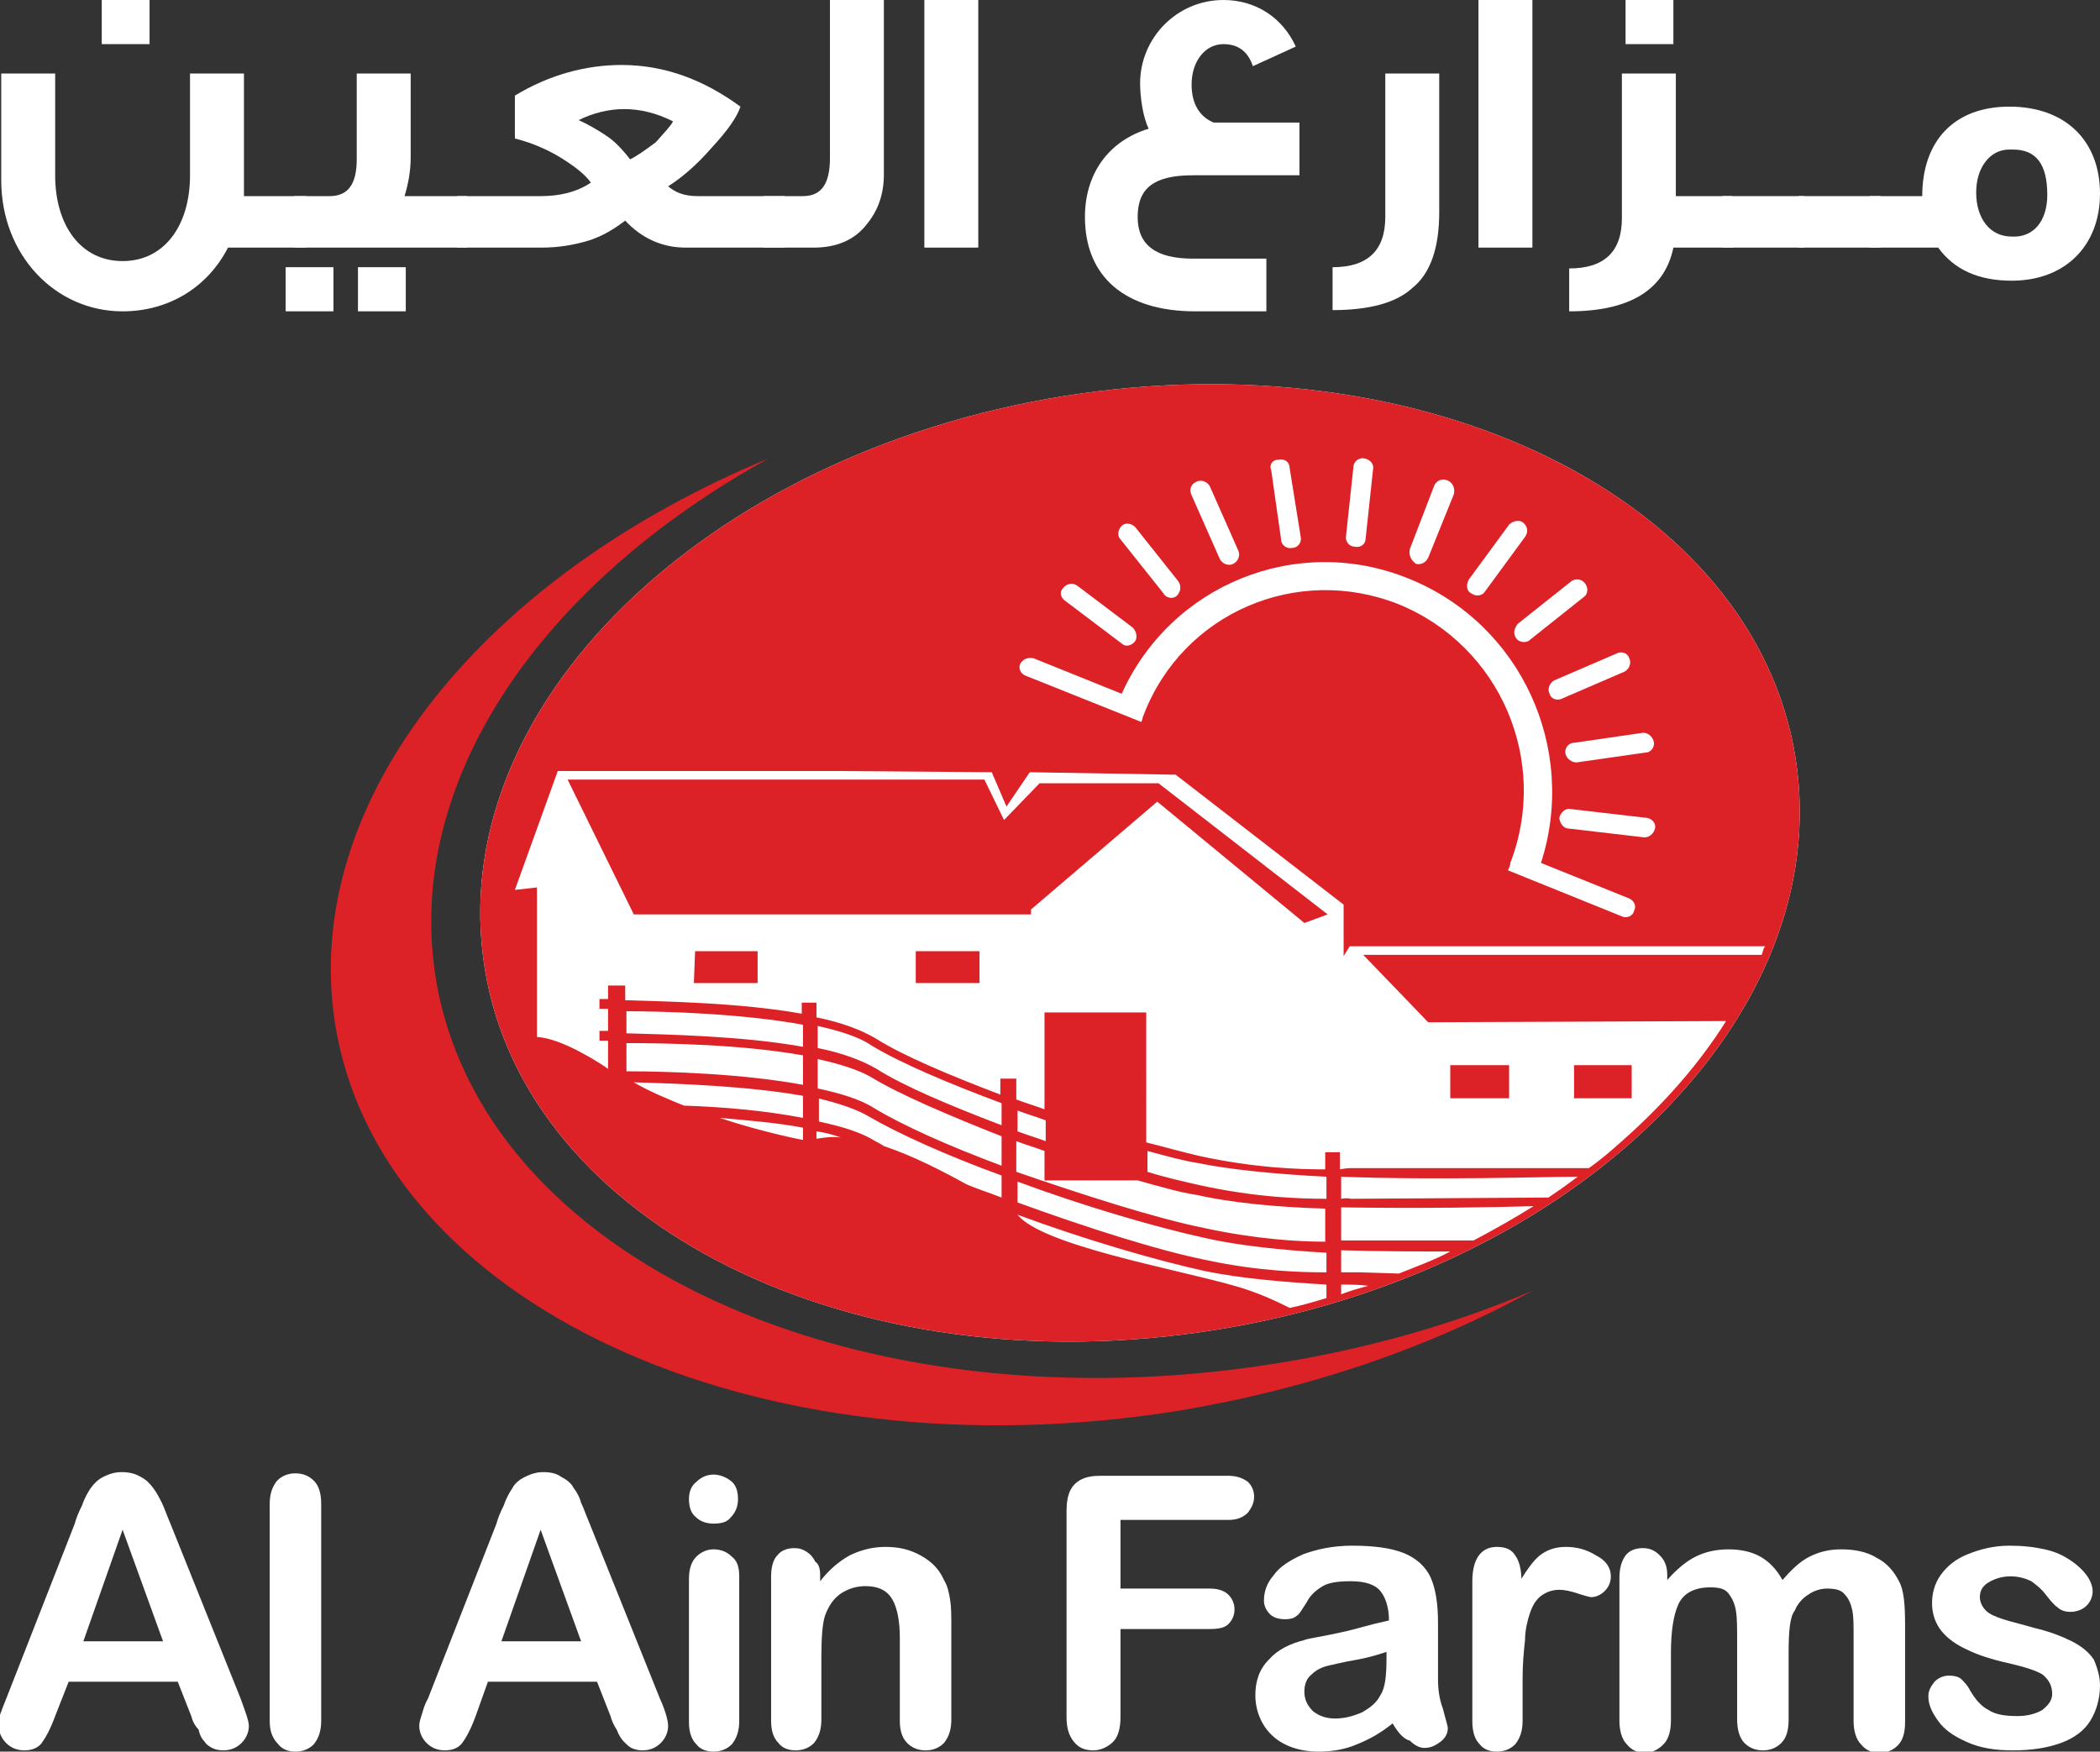 <?xml version="1.0" encoding="utf-8"?>
<!-- Generator: Adobe Illustrator 29.0.1, SVG Export Plug-In . SVG Version: 9.03 Build 54978)  -->
<svg version="1.0" id="Layer_1" xmlns="http://www.w3.org/2000/svg" xmlns:xlink="http://www.w3.org/1999/xlink" x="0px" y="0px"
	 viewBox="0 0 171.3 142.9" style="enable-background:new 0 0 171.3 142.9;" xml:space="preserve">
<rect x="0" y="0" width="171.3" height="142.9" fill="#333333" stroke="none"/>
<style type="text/css">
	.st0{fill:#DD2227;}
	.st1{fill:#FFFFFF;}
</style>
<g>
	<g>
		<path class="st0" d="M125,105.3c-6.3,2.7-13.3,4.7-20.7,5.9c-34.5,5.6-65.3-8.6-68.8-31.7c-2.4-15.9,8.7-31.9,27.2-42.1
			C39.5,47,24.6,65.2,27.3,83.3c3.5,23.1,34.3,37.3,68.8,31.8C106.9,113.3,116.7,109.9,125,105.3"/>
	</g>
	<g>
		<path class="st1" d="M146.6,62.8c-2.6-21.2-28.8-34.9-58.4-30.7S36.7,56.8,39.4,78c2.6,21.1,28.8,34.9,58.4,30.7
			C127.4,104.5,149.2,83.9,146.6,62.8"/>
	</g>
	<g>
		<path class="st0" d="M146.6,62.8c-2.6-21.2-28.8-34.9-58.4-30.7S36.7,56.8,39.4,78c2.6,21.1,28.8,34.9,58.4,30.7
			C127.4,104.5,149.2,83.9,146.6,62.8 M134.9,60.5c0.1,0.4-0.2,0.9-0.7,0.9l-5.6,0.8c-0.4,0-0.8-0.3-0.9-0.7s0.2-0.9,0.7-0.9
			l5.5-0.8C134.4,59.7,134.8,60.1,134.9,60.5 M135,67.6c-0.1,0.4-0.5,0.8-1,0.7l-6-0.7c-0.5,0-0.8-0.5-0.8-0.9
			c0.1-0.4,0.5-0.8,0.9-0.7l6,0.7C134.7,66.7,135.1,67.1,135,67.6 M132.9,53.7c0.2,0.4,0,0.9-0.4,1.1l-5.1,2.2c-0.4,0.2-0.9,0-1-0.4
			c-0.2-0.4,0-0.9,0.4-1.1l5.1-2.2C132.3,53.1,132.8,53.3,132.9,53.7 M129.3,47.6c0.3,0.4,0.2,0.9-0.1,1.1l-4.4,3.5
			c-0.3,0.3-0.9,0.2-1.1-0.1c-0.3-0.4-0.2-0.8,0.1-1.2l4.4-3.5C128.5,47.2,129,47.2,129.3,47.6 M119.8,47.3l3.3-4.5
			c0.3-0.3,0.8-0.4,1.1-0.2c0.4,0.3,0.5,0.8,0.2,1.2l-3.3,4.5c-0.2,0.3-0.7,0.4-1.1,0.1C119.6,48.2,119.6,47.7,119.8,47.3 M115,44.8
			l2-5.2c0.2-0.4,0.6-0.6,1.1-0.4c0.4,0.2,0.6,0.6,0.5,1.1l-2.1,5.2c-0.2,0.4-0.6,0.6-1,0.5C115.1,45.7,114.9,45.3,115,44.8
			 M109.8,43.7l0.6-5.6c0-0.4,0.4-0.8,0.9-0.7s0.8,0.5,0.7,0.9l-0.6,5.6c0,0.5-0.4,0.8-0.9,0.7C110.1,44.6,109.7,44.2,109.8,43.7
			 M104.3,37.5c0.5-0.1,0.9,0.2,0.9,0.7l0.9,5.6c0.1,0.4-0.2,0.9-0.7,0.9c-0.4,0.1-0.9-0.2-0.9-0.7l-0.8-5.6
			C103.5,37.9,103.8,37.5,104.3,37.5 M97.6,39.3c0.4-0.2,0.9,0,1.1,0.4l2.3,5.2c0.2,0.4,0,0.9-0.4,1.1c-0.4,0.2-0.9,0-1.1-0.4
			l-2.3-5.2C97,40,97.1,39.5,97.6,39.3 M91.5,42.9c0.3-0.3,0.8-0.2,1.1,0.1l3.5,4.4c0.3,0.4,0.2,0.9-0.1,1.2
			c-0.3,0.3-0.9,0.2-1.1-0.2L91.4,44C91.1,43.7,91.2,43.2,91.5,42.9 M86.7,48c0.3-0.4,0.8-0.5,1.2-0.2l4.5,3.4
			c0.3,0.3,0.4,0.8,0.2,1.1c-0.3,0.4-0.8,0.5-1.1,0.2L87,49.1C86.5,48.8,86.4,48.3,86.7,48 M83.2,54.2c0.2-0.4,0.6-0.6,1.1-0.5
			l7.2,2.9c4-8.9,14.3-13.1,23.4-9.4c9.2,3.7,13.8,13.9,10.8,23.2l7.2,2.9c0.4,0.2,0.6,0.6,0.4,1c-0.1,0.4-0.5,0.6-0.9,0.5L123,71
			c0.1-0.2,0.2-0.4,0.2-0.6c3.2-8.3-0.8-17.7-9.1-21.1c-8.3-3.3-17.6,0.7-20.8,9c-0.1,0.2-0.1,0.4-0.2,0.6l-9.5-3.8
			C83.2,54.9,83.1,54.5,83.2,54.2 M51.1,82.5c3.2,0,9.5,0.2,14.4,1.1v1.8c-5-0.9-11.2-1-14.4-1.1V82.5z M111,101.2c0,0-0.6,0-1.6,0
			v-2.7c6.4,0.1,12.5,0,15.7-0.1c-1.6,1-3.2,1.9-4.9,2.8L111,101.2z M108.2,103.8c-2.2,0-5.6-0.1-9.8-1c-4-0.8-9.9-2.7-15.4-4.7
			v-1.7c5.4,2,11.2,3.7,15.3,4.6c2.6,0.6,6.3,1,9.9,1.2V103.8z M55.8,90.2c-1.5-0.6-2.9-1.2-4.1-1.9c3.6,0.1,9.3,0.3,13.8,1.1v1.8
			C62.4,90.6,58.9,90.3,55.8,90.2 M66.7,86.4c1.8,0.4,3.4,0.9,4.4,1.5c2.3,1.4,6.3,3.1,10.6,4.8v2.4c-4.3-1.6-8.1-3.3-10.4-4.7
			c-1.1-0.7-2.7-1.2-4.6-1.6V86.4L66.7,86.4z M92.8,96.3c1.8,0.5,3.5,1,4.9,1.2c2.6,0.6,6.5,1,10.4,1.1v2.7c-2.2,0-5.6-0.2-9.8-1.1
			c-4-0.8-9.9-2.7-15.4-4.6v-2.5c0.8,0.3,1.5,0.5,2.3,0.8v2.4H92.8z M66.7,89.6c1.7,0.4,3.2,0.9,4.2,1.5c2.4,1.4,6.4,3.2,10.8,4.8
			v1.8c-1-0.4-2-0.7-2.9-1.1c-1.8-1-4.3-2.3-6.7-3.1l0,0c-0.3-0.2-0.5-0.3-0.7-0.4c-1.1-0.7-2.7-1.2-4.6-1.6v-1.9H66.7z M110.2,97.8
			c0,0-0.3-0.1-0.8,0V96c8,0.3,16.5,0,19.3,0c-0.8,0.6-1.5,1.1-2.4,1.7L110.2,97.8z M108.2,97.8c-2.1,0-5.7-0.1-10.3-1.1
			c-1.3-0.3-2.7-0.6-4.3-1.1v-1.7c1.5,0.4,2.9,0.8,4.2,1c2.4,0.5,6.3,0.9,10.4,1.1C108.2,96,108.2,97.8,108.2,97.8z M85.3,93.1
			c-0.8-0.3-1.5-0.5-2.3-0.8v-1.7c0.8,0.3,1.5,0.5,2.3,0.8V93.1z M81.7,91.8c-4.2-1.6-8-3.2-10.2-4.6c-1.2-0.7-2.8-1.3-4.8-1.7v-1.8
			c1.8,0.4,3.4,0.9,4.4,1.6c2.3,1.4,6.3,3.1,10.6,4.7V91.8z M65.5,86.1v2.4c-4.9-0.9-10.9-1.1-14.4-1.1v-2.3
			C54.3,85.1,60.5,85.2,65.5,86.1 M65.5,93c0,0-3.2-0.6-6.8-1.8c2.3,0.2,4.7,0.4,6.8,0.8V93z M68.6,92.8c-0.7-0.1-1.3,0-2,0.1v-0.6
			C67.4,92.4,68,92.6,68.6,92.8 M108.2,105.9c-1,0.3-2,0.6-3,0.8c-1.2-0.6-2.7-1.3-4.5-1.8c-4.9-1.4-15.7-3.3-17.7-5.8l0,0
			c5.4,2,11.2,3.7,15.3,4.6c2.9,0.6,6.5,0.9,9.9,1.1C108.2,104.8,108.2,105.9,108.2,105.9z M109.4,105.6v-0.8c0.7,0,1.5,0,2.2,0.1
			l0,0C110.9,105.1,110.1,105.3,109.4,105.6 M114.1,103.9L114.1,103.9l-3.1-0.1c0,0-0.6,0-1.6,0V102c3.2,0.1,6.6,0.1,8.9,0.1l0,0
			C117,102.8,115.6,103.3,114.1,103.9 M143.7,77.9h-32.5l5.3,5.5l24.3-0.1c-2.2,3.5-5.1,6.8-8.5,9.8c-0.9,0.8-1.7,1.5-2.7,2.2h-19.5
			c0,0-0.3,0-0.8,0.1V94h-1.2v1.4c-2.1,0-5.7-0.1-10.3-1.1c-1.3-0.3-2.7-0.7-4.3-1.1V82.6h-8.3v7.9c-0.8-0.3-1.5-0.5-2.3-0.8V88
			h-1.3v1.3c-4.2-1.6-8-3.2-10.2-4.6c-1.2-0.7-2.8-1.3-4.8-1.7v-1.2h-1.2v0.9c-5-0.9-11.2-1-14.4-1.1v-1.2h-1.4v1.1
			c-0.4,0-0.7,0-0.7,0v0.8h0.7v1.8c-0.4,0-0.7,0-0.7,0v0.8h0.7v2.3l0,0l0,0c-0.4-0.3-3.7-2.5-5.8-2.6V72.4L42,72.6l3.5-9.7h22.6
			L80.9,63l1.2,2.8L84,63l11.9,0.2l13.7,10.6V78l0.5-0.8H134h10C143.8,77.4,143.8,77.7,143.7,77.9"/>
	</g>
	<g>
		<polygon class="st0" points="84.8,63.9 81.9,66.9 80.3,63.6 46.3,63.6 51.7,74.6 84.1,74.6 84.1,74.2 94.4,65.4 106.4,75.3 
			108.3,74.6 94.5,63.9 		"/>
	</g>
	<g>
		<polygon class="st0" points="56.6,80.2 61.8,80.2 61.8,77.6 56.7,77.6 		"/>
	</g>
	<g>
		<polygon class="st0" points="74.7,80.2 79.9,80.2 79.9,77.6 74.7,77.6 		"/>
	</g>
	<g>
		<polygon class="st0" points="120.1,89.6 123.1,89.6 123.1,86.9 118.3,86.9 118.3,89.6 118.9,89.6 		"/>
	</g>
	<g>
		<polygon class="st0" points="132.4,89.6 133.1,89.6 133.1,86.9 128.4,86.9 128.4,89.6 129.3,89.6 		"/>
	</g>
	<g>
		<path class="st1" d="M25,20.2h-6.4c-1.7,3.3-4.9,5.2-8.6,5.2c-5.5,0-9.9-4.6-9.9-10.7V6h4.4v8.3c0,4.1,2.1,7,5.5,7s5.5-2.9,5.5-7
			V6h4.4v10H25V20.2z M12.2,3.6H8.3V0h3.9C12.2,0,12.2,3.6,12.2,3.6z"/>
	</g>
	<g>
		<path class="st1" d="M27.2,25.4h-3.9v-3.6h3.9V25.4z M38.1,20.2H24V16h2.9c1.5,0,2.2-1,2.2-3V6h4.4v6.8c0,1.2-0.2,2.2-0.5,3.2h5.1
			V20.2z M33.1,25.4h-3.9v-3.6h3.9V25.4z"/>
	</g>
	<g>
		<path class="st1" d="M64,20.2h-8.1c-1.8,0-3.5-0.7-4.9-2.2c-0.8,0.6-1.7,1.2-2.9,1.6c-1.3,0.4-2.6,0.6-3.9,0.6h-6.9V16h6.8
			c1.5,0,2.9-0.3,4.1-1.1c-0.5-0.7-1.3-1.3-2.4-2c-1.3-0.8-2.6-1.3-3.8-1.6V7.8c2.8-1.7,5.8-2.5,8.7-2.5c3.5,0,6.7,1.2,9.7,3.4
			c-0.3,0.9-1.1,2-2.3,3.3c-1.3,1.5-2.5,2.5-3.6,3.2c0.6,0.5,1.3,0.8,2.4,0.8H64V20.2z M54.9,9.9c-1.4-0.7-2.7-1-4-1
			c-1.2,0-2.5,0.3-3.7,0.9c0.9,0.4,1.7,0.9,2.3,1.3c0.6,0.4,1.2,1,1.9,1.9c0.6-0.3,1.3-0.8,2.1-1.4C54.2,10.8,54.7,10.3,54.9,9.9"/>
	</g>
	<g>
		<path class="st1" d="M72.1,14.2c0,1.7-0.5,3-1.4,4.1c-1,1.3-2.5,1.9-4.3,1.9h-4.1V16h3.2c1.5,0,2.2-1,2.2-3.1V0h4.4
			C72.1,0,72.1,14.2,72.1,14.2z"/>
	</g>
	<g>
		<rect x="75.4" y="0" class="st1" width="4.4" height="20.2"/>
	</g>
	<g>
		<path class="st1" d="M106,14.3h-8.7c-3.1,0-4.5,1-4.5,3.4c0,2.3,1.5,3.4,4.5,3.4h6v4.3h-5.8c-5.7,0-9-2.8-9-7.7
			c0-3.5,1.9-6.2,5.2-7.2c-0.5-1-0.7-2.7-0.7-3.7C93,3.1,96,0,99.8,0c2.6,0,4.8,1.4,5.9,3.8l-3.5,1.6c-0.4-1.2-1.2-1.8-2.4-1.8
			c-1.5,0-2.6,1.4-2.6,3.3c0,1.5,0.6,2.6,1.8,3.1h7C106,10,106,14.3,106,14.3z"/>
	</g>
	<g>
		<path class="st1" d="M117.4,17.3c0,2.9-0.7,5-2.2,6.2c-1.3,1.2-3.5,1.8-6.5,1.8v-3.5c2.9,0,4.3-1.4,4.3-4.1V6h4.4
			C117.4,6,117.4,17.3,117.4,17.3z"/>
	</g>
	<g>
		<rect x="120.6" y="0" class="st1" width="4.4" height="20.2"/>
	</g>
	<g>
		<path class="st1" d="M141.4,20.2h-4.9c-0.7,3.4-3.5,5.2-8.5,5.2v-3.5c2.9,0,4.3-1.4,4.3-4.1V6h4.4v10h4.6L141.4,20.2L141.4,20.2z
			 M136.5,3.6h-3.9V0h3.9V3.6z"/>
	</g>
	<g>
		<rect x="140.5" y="16" class="st1" width="6.7" height="4.2"/>
	</g>
	<g>
		<rect x="146.7" y="16" class="st1" width="6.7" height="4.2"/>
	</g>
	<g>
		<path class="st1" d="M171.3,15.8c0,4.2-2.8,7.1-7.2,7.1c-2.7,0-4.7-0.9-6-2.7h-5.6V16h4.3c0-4.5,2.6-7.3,7.1-7.3
			C168.5,8.7,171.3,11.5,171.3,15.8 M167,15.9c0-2.5-0.9-3.7-2.8-3.7h-0.3c-1.6,0-2.7,1.5-2.7,3.5c0,2.1,1.1,3.6,2.9,3.6
			C165.9,19.4,167,18,167,15.9"/>
	</g>
	<g>
		<path class="st1" d="M15.6,140l-1.1-2.8H5.6L4.5,140c-0.4,1.1-0.8,1.8-1.1,2.2s-0.8,0.6-1.4,0.6s-1.1-0.2-1.5-0.6
			c-0.4-0.4-0.6-0.9-0.6-1.4c0-0.3,0-0.6,0.1-0.9c0.1-0.3,0.3-0.8,0.5-1.3l5.6-14.3c0.1-0.4,0.3-0.9,0.6-1.5
			c0.2-0.6,0.5-1.1,0.7-1.4c0.3-0.4,0.6-0.7,1-0.9c0.4-0.2,0.9-0.4,1.5-0.4s1.1,0.1,1.6,0.4c0.4,0.2,0.7,0.5,1,0.9s0.5,0.8,0.7,1.2
			c0.2,0.4,0.4,1,0.7,1.7l5.7,14.2c0.4,1.1,0.7,1.9,0.7,2.3c0,0.5-0.2,1-0.6,1.4s-0.9,0.6-1.5,0.6c-0.4,0-0.7-0.1-0.9-0.2
			c-0.2-0.1-0.5-0.3-0.6-0.5c-0.2-0.2-0.4-0.5-0.5-1C15.9,140.8,15.7,140.4,15.6,140 M6.8,133.9h6.5l-3.3-9.1L6.8,133.9z"/>
	</g>
	<g>
		<path class="st1" d="M22,140.4v-17.7c0-0.8,0.2-1.4,0.6-1.9c0.4-0.4,0.9-0.6,1.5-0.6s1.1,0.2,1.5,0.6s0.6,1,0.6,1.9v17.7
			c0,0.8-0.2,1.4-0.6,1.9c-0.4,0.4-0.9,0.6-1.5,0.6s-1.1-0.2-1.4-0.6C22.2,141.8,22,141.2,22,140.4"/>
	</g>
	<g>
		<path class="st1" d="M49.8,140l-1.1-2.8h-8.9l-1,2.8c-0.4,1.1-0.8,1.8-1.1,2.2s-0.8,0.6-1.4,0.6c-0.6,0-1.1-0.2-1.5-0.6
			c-0.4-0.4-0.6-0.9-0.6-1.4c0-0.3,0.1-0.6,0.2-0.9c0.1-0.3,0.2-0.8,0.5-1.3l5.6-14.3c0.1-0.4,0.3-0.9,0.6-1.5
			c0.2-0.6,0.5-1.1,0.7-1.4c0.2-0.4,0.6-0.7,1-0.9c0.4-0.2,0.9-0.4,1.5-0.4s1.1,0.1,1.5,0.4c0.4,0.2,0.8,0.5,1,0.9
			c0.3,0.4,0.5,0.8,0.6,1.2c0.2,0.4,0.4,1,0.7,1.7l5.7,14.2c0.5,1.1,0.7,1.9,0.7,2.3c0,0.5-0.2,1-0.6,1.4c-0.4,0.4-0.9,0.6-1.5,0.6
			c-0.4,0-0.7-0.1-0.9-0.2c-0.2-0.1-0.4-0.3-0.6-0.5c-0.2-0.2-0.4-0.5-0.6-1C50.1,140.8,49.9,140.4,49.8,140 M40.9,133.9h6.5
			l-3.3-9.1L40.9,133.9z"/>
	</g>
	<g>
		<path class="st1" d="M58.2,124.3c-0.6,0-1.1-0.2-1.4-0.5c-0.4-0.3-0.6-0.8-0.6-1.5c0-0.6,0.2-1.1,0.6-1.4c0.4-0.4,0.9-0.6,1.4-0.6
			s1,0.2,1.4,0.5s0.6,0.8,0.6,1.5c0,0.6-0.2,1.1-0.6,1.5C59.3,124.2,58.8,124.3,58.2,124.3 M60.3,128.6v11.8c0,0.8-0.2,1.4-0.6,1.9
			c-0.4,0.4-0.9,0.6-1.5,0.6s-1.1-0.2-1.4-0.6c-0.4-0.4-0.6-1-0.6-1.8v-11.7c0-0.8,0.2-1.4,0.6-1.8c0.4-0.4,0.9-0.6,1.4-0.6
			c0.6,0,1.1,0.2,1.5,0.6C60.1,127.3,60.3,127.8,60.3,128.6"/>
	</g>
	<g>
		<path class="st1" d="M66.9,128.5v0.5c0.7-0.9,1.5-1.6,2.4-2.1c0.8-0.4,1.8-0.7,2.9-0.7s2,0.2,2.9,0.7s1.5,1.1,1.9,2
			c0.3,0.5,0.4,1,0.5,1.6s0.1,1.3,0.1,2.2v7.6c0,0.8-0.2,1.4-0.6,1.9c-0.4,0.4-0.9,0.6-1.5,0.6s-1.1-0.2-1.5-0.6
			c-0.4-0.4-0.6-1-0.6-1.8v-6.8c0-1.3-0.2-2.4-0.6-3.1c-0.4-0.7-1.1-1.1-2.2-1.1c-0.7,0-1.4,0.2-2,0.6c-0.6,0.4-1,1-1.3,1.8
			c-0.2,0.6-0.3,1.7-0.3,3.4v5.1c0,0.8-0.2,1.4-0.6,1.9c-0.4,0.4-0.9,0.6-1.5,0.6s-1.1-0.2-1.4-0.6c-0.4-0.4-0.6-1-0.6-1.8v-11.8
			c0-0.8,0.2-1.4,0.5-1.7c0.3-0.4,0.8-0.6,1.4-0.6c0.4,0,0.7,0.1,1,0.3c0.3,0.2,0.5,0.4,0.7,0.8C66.8,127.6,66.9,128,66.9,128.5"/>
	</g>
	<g>
		<path class="st1" d="M100.2,124h-8.8v5.6h7.3c0.7,0,1.2,0.2,1.5,0.5s0.5,0.7,0.5,1.2s-0.2,0.9-0.5,1.2s-0.8,0.4-1.5,0.4h-7.3v7.2
			c0,0.9-0.2,1.6-0.6,2s-1,0.7-1.6,0.7c-0.7,0-1.2-0.2-1.6-0.7s-0.6-1.1-0.6-2v-16.9c0-0.6,0.1-1.2,0.3-1.6c0.2-0.4,0.5-0.7,0.9-0.9
			c0.4-0.2,0.9-0.3,1.5-0.3h10.5c0.7,0,1.2,0.2,1.6,0.5c0.3,0.3,0.5,0.7,0.5,1.2s-0.2,0.9-0.5,1.3C101.4,123.8,100.9,124,100.2,124"
			/>
	</g>
	<g>
		<path class="st1" d="M113.6,140.6c-1,0.8-1.9,1.3-2.9,1.7c-0.9,0.4-2,0.6-3.1,0.6s-2-0.2-2.8-0.6c-0.8-0.4-1.4-1-1.8-1.7
			s-0.6-1.5-0.6-2.3c0-1.1,0.3-2.1,1.1-2.9c0.7-0.8,1.7-1.3,2.9-1.6c0.2-0.1,0.9-0.2,1.9-0.4s1.9-0.4,2.6-0.6
			c0.7-0.2,1.5-0.4,2.4-0.6c0-1.1-0.3-1.9-0.7-2.4c-0.4-0.5-1.2-0.8-2.4-0.8c-1,0-1.8,0.1-2.3,0.4c-0.5,0.3-1,0.7-1.3,1.3
			c-0.4,0.6-0.6,1-0.8,1.1c-0.2,0.2-0.5,0.3-1,0.3c-0.4,0-0.9-0.1-1.2-0.4c-0.3-0.3-0.5-0.7-0.5-1.1c0-0.7,0.2-1.4,0.8-2.1
			c0.5-0.7,1.3-1.2,2.4-1.7c1.1-0.4,2.4-0.7,4-0.7c1.8,0,3.2,0.2,4.2,0.6s1.8,1.1,2.2,2c0.4,0.9,0.6,2.1,0.6,3.7v2.4
			c0,0.7,0,1.4,0,2.2s0.1,1.6,0.4,2.4c0.2,0.8,0.4,1.4,0.4,1.6c0,0.4-0.2,0.8-0.6,1.1s-0.8,0.5-1.3,0.5c-0.4,0-0.8-0.2-1.2-0.6
			C114.5,141.9,114,141.3,113.6,140.6 M113.3,134.7c-0.6,0.2-1.5,0.5-2.6,0.7c-1.2,0.2-1.9,0.4-2.4,0.5c-0.4,0.1-0.9,0.3-1.3,0.7
			c-0.4,0.3-0.6,0.8-0.6,1.4c0,0.6,0.2,1.1,0.7,1.6c0.5,0.4,1.1,0.6,1.8,0.6c0.8,0,1.5-0.2,2.2-0.5c0.7-0.4,1.2-0.8,1.5-1.4
			c0.4-0.6,0.5-1.6,0.5-3.1v-0.5H113.3z"/>
	</g>
	<g>
		<path class="st1" d="M124.2,137v3.4c0,0.8-0.2,1.4-0.6,1.9c-0.4,0.4-0.9,0.6-1.5,0.6s-1.1-0.2-1.4-0.6c-0.4-0.4-0.6-1-0.6-1.9V129
			c0-1.8,0.7-2.8,2-2.8c0.7,0,1.2,0.2,1.5,0.7c0.3,0.4,0.5,1.1,0.5,1.9c0.5-0.8,1-1.5,1.5-1.9s1.2-0.7,2.1-0.7
			c0.9,0,1.7,0.2,2.5,0.7c0.8,0.4,1.2,1,1.2,1.7c0,0.5-0.2,0.9-0.5,1.2s-0.7,0.5-1.1,0.5c-0.1,0-0.5-0.1-1.1-0.3s-1.1-0.3-1.5-0.3
			c-0.6,0-1.1,0.2-1.5,0.5s-0.7,0.8-0.9,1.4c-0.2,0.6-0.4,1.4-0.4,2.2C124.3,134.7,124.2,135.7,124.2,137"/>
	</g>
	<g>
		<path class="st1" d="M145.9,134.9v5.4c0,0.9-0.2,1.5-0.6,1.9c-0.4,0.4-0.9,0.6-1.5,0.6s-1.1-0.2-1.5-0.6c-0.4-0.4-0.6-1.1-0.6-1.9
			v-6.5c0-1,0-1.8-0.1-2.4c-0.1-0.6-0.3-1-0.6-1.4s-0.8-0.5-1.5-0.5c-1.3,0-2.2,0.5-2.6,1.4c-0.4,0.9-0.6,2.2-0.6,4v5.5
			c0,0.8-0.2,1.5-0.6,1.9c-0.4,0.4-0.9,0.7-1.5,0.7s-1.1-0.2-1.5-0.7c-0.4-0.4-0.6-1.1-0.6-1.9v-11.7c0-0.8,0.2-1.4,0.5-1.8
			s0.8-0.6,1.4-0.6c0.6,0,1,0.2,1.4,0.6s0.6,0.9,0.6,1.6v0.4c0.7-0.8,1.5-1.5,2.3-1.9s1.7-0.6,2.7-0.6s1.9,0.2,2.6,0.6
			c0.7,0.4,1.3,1,1.8,1.9c0.7-0.8,1.4-1.5,2.2-1.9s1.6-0.6,2.6-0.6c1.1,0,2.1,0.2,2.9,0.7c0.8,0.4,1.4,1.1,1.8,1.9
			c0.4,0.7,0.5,1.9,0.5,3.5v8c0,0.9-0.2,1.5-0.6,1.9c-0.4,0.4-0.9,0.6-1.5,0.6s-1.1-0.2-1.5-0.7c-0.4-0.4-0.6-1.1-0.6-1.9v-6.9
			c0-0.9,0-1.6-0.1-2.1s-0.3-1-0.6-1.3c-0.3-0.4-0.8-0.5-1.5-0.5c-0.5,0-1.1,0.2-1.5,0.5c-0.5,0.3-0.9,0.8-1.1,1.3
			C146,131.9,145.9,133.1,145.9,134.9"/>
	</g>
	<g>
		<path class="st1" d="M171.3,137.5c0,1.1-0.3,2.1-0.8,2.9c-0.5,0.8-1.3,1.4-2.4,1.8c-1.1,0.4-2.4,0.6-3.9,0.6s-2.7-0.2-3.8-0.7
			s-1.8-1-2.3-1.7s-0.8-1.3-0.8-2c0-0.5,0.2-0.8,0.5-1.2c0.3-0.3,0.7-0.5,1.2-0.5c0.4,0,0.8,0.1,1,0.3s0.5,0.5,0.7,0.9
			c0.4,0.7,0.9,1.3,1.5,1.6c0.6,0.4,1.4,0.5,2.4,0.5c0.8,0,1.5-0.2,2-0.5c0.5-0.4,0.8-0.8,0.8-1.3c0-0.7-0.3-1.2-0.8-1.6
			c-0.5-0.3-1.4-0.6-2.7-0.9c-1.4-0.3-2.6-0.7-3.4-1.1c-0.9-0.4-1.6-0.9-2.1-1.5s-0.8-1.4-0.8-2.3c0-0.8,0.2-1.6,0.7-2.3
			s1.2-1.3,2.2-1.7c1-0.4,2.1-0.7,3.4-0.7c1.1,0,2,0.1,2.9,0.3c0.9,0.2,1.5,0.5,2.1,0.9s1,0.8,1.3,1.2c0.3,0.4,0.5,0.9,0.5,1.3
			c0,0.5-0.2,0.9-0.5,1.2s-0.8,0.5-1.3,0.5c-0.4,0-0.8-0.1-1.1-0.4c-0.3-0.2-0.6-0.6-1-1.1c-0.3-0.4-0.7-0.7-1.1-1
			c-0.4-0.2-1-0.4-1.7-0.4s-1.3,0.2-1.8,0.5s-0.7,0.7-0.7,1.2c0,0.4,0.2,0.8,0.5,1.1s0.8,0.5,1.4,0.7c0.6,0.2,1.5,0.4,2.5,0.7
			c1.3,0.3,2.3,0.7,3.1,1.1c0.8,0.4,1.4,0.9,1.8,1.5C171.1,136.1,171.3,136.8,171.3,137.5"/>
	</g>
</g>
</svg>
